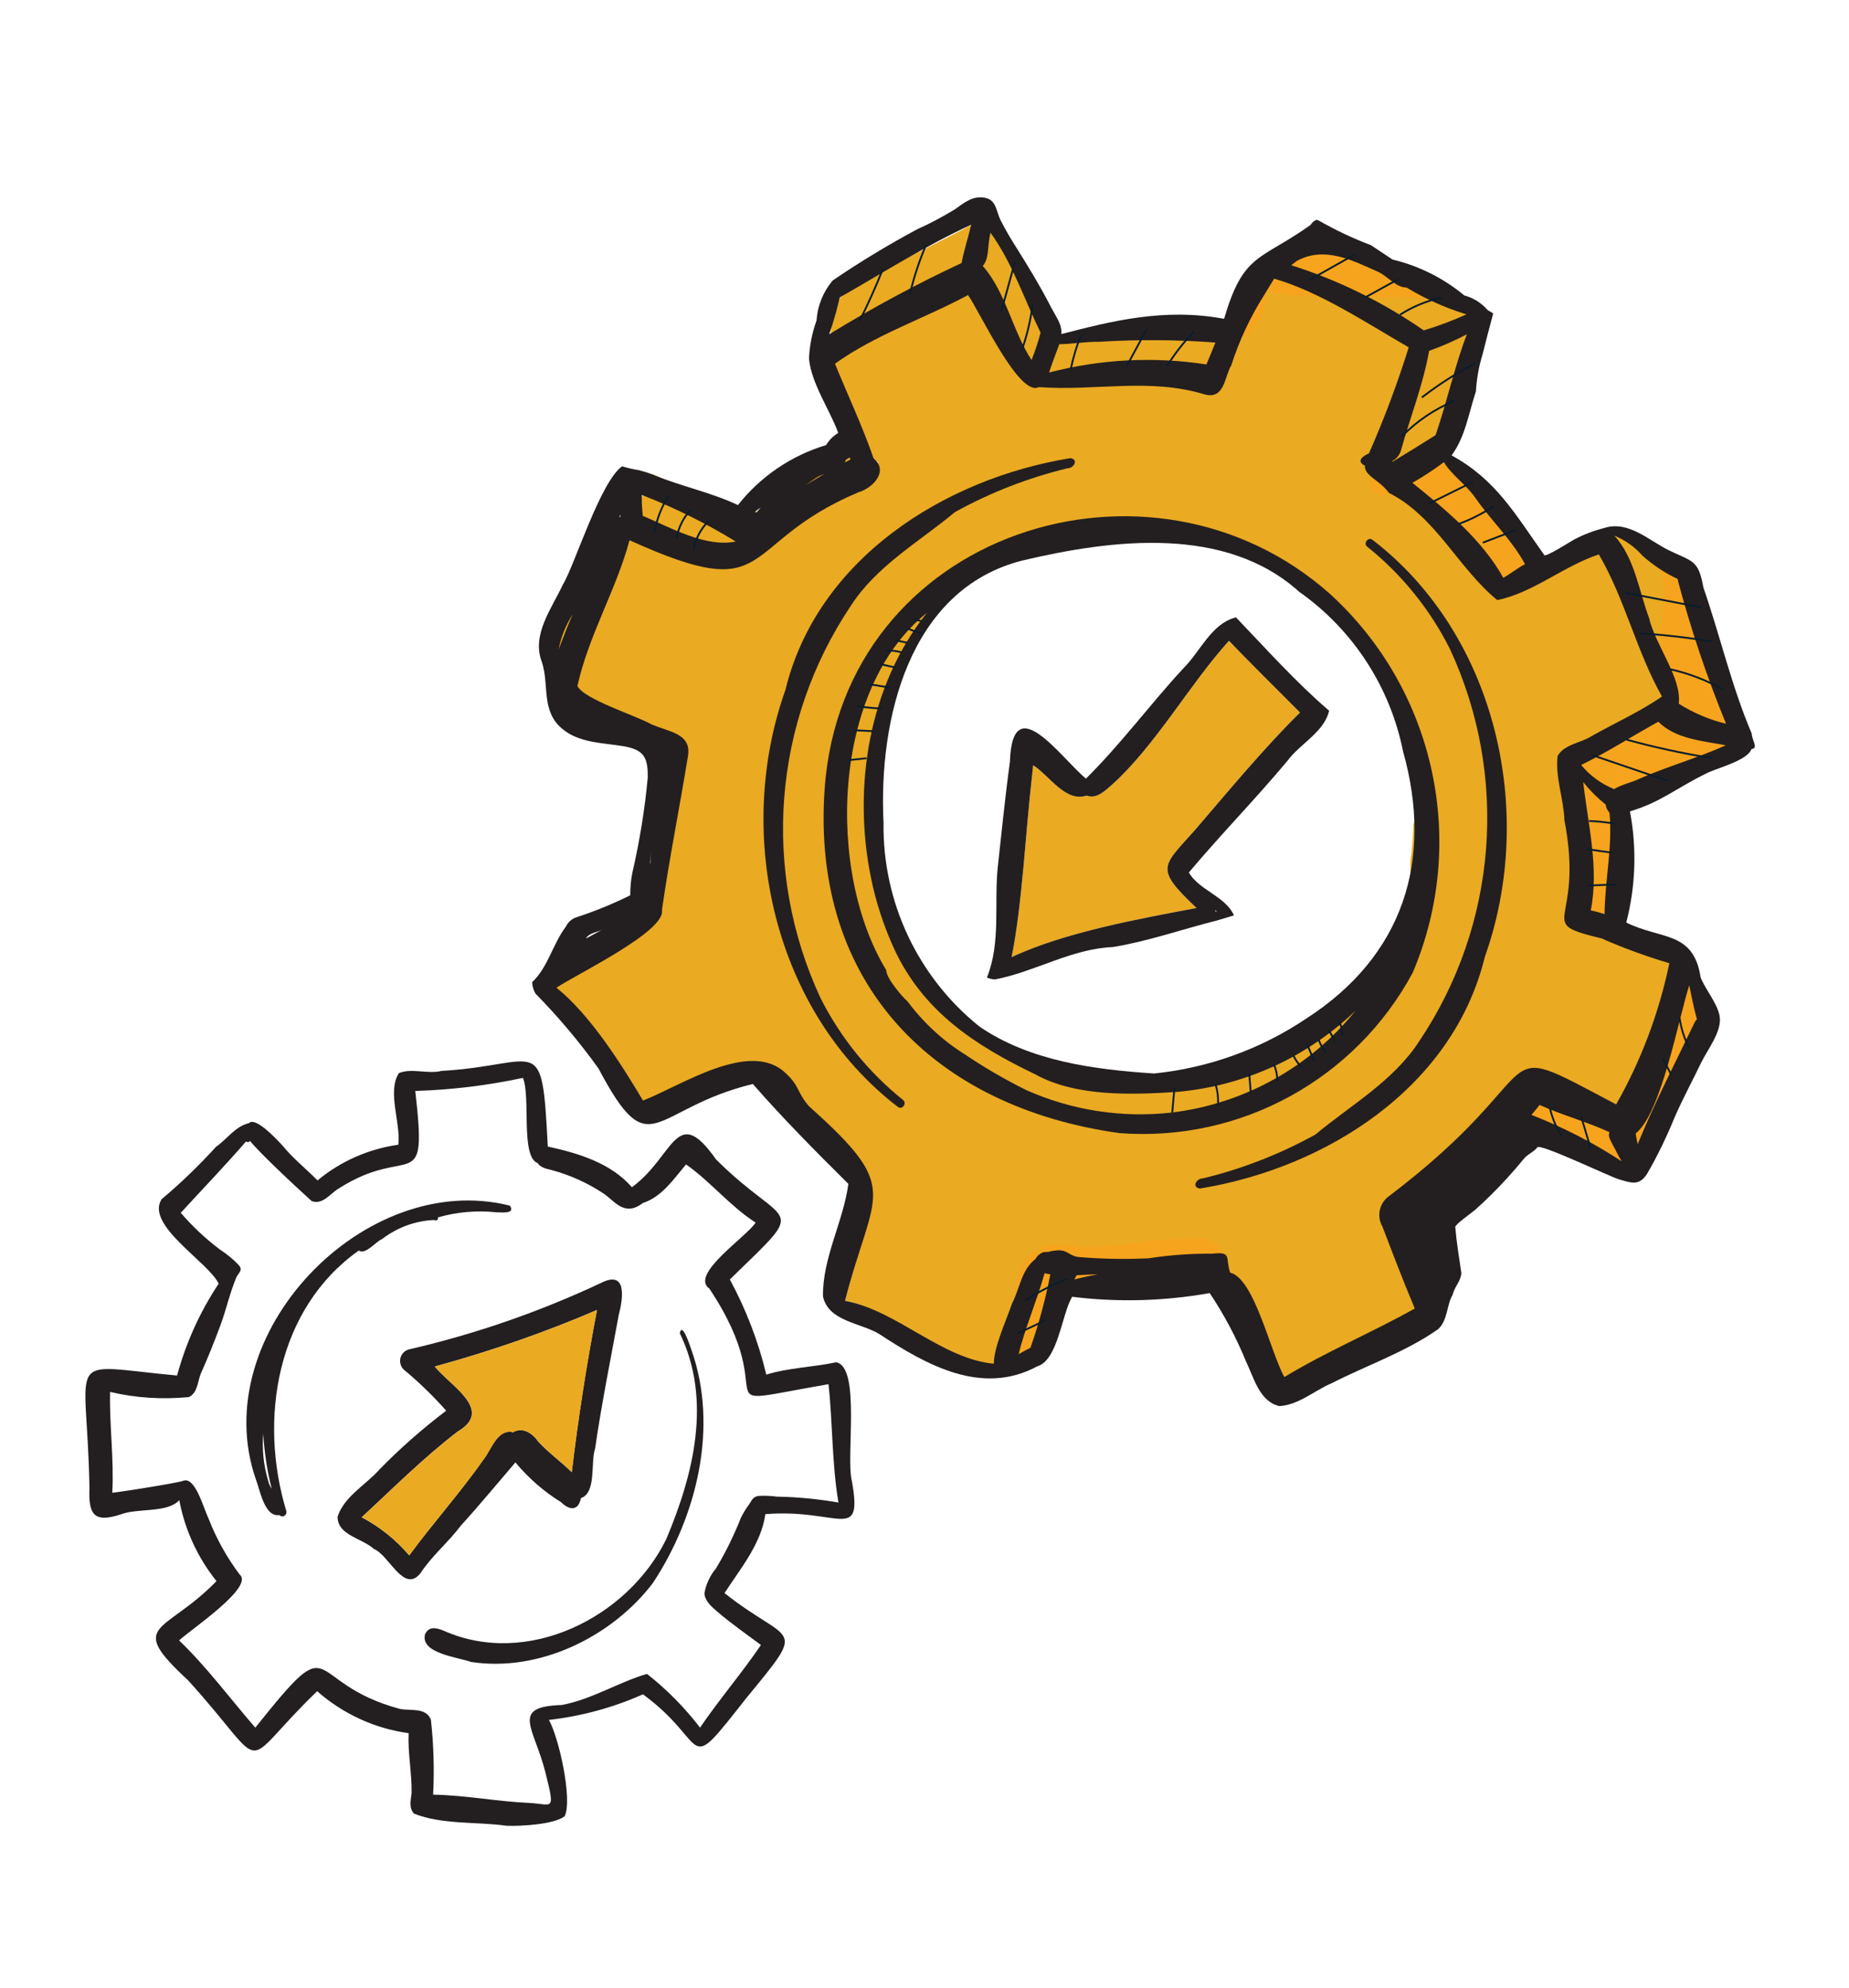 <?xml version="1.0" encoding="utf-8"?>
<!-- Generator: Adobe Illustrator 26.5.0, SVG Export Plug-In . SVG Version: 6.00 Build 0)  -->
<svg version="1.1" id="Layer_1" xmlns="http://www.w3.org/2000/svg" xmlns:xlink="http://www.w3.org/1999/xlink" x="0px" y="0px"
	 viewBox="0 0 1004.5 1080" style="enable-background:new 0 0 1004.5 1080;" xml:space="preserve">
<style type="text/css">
	.st0{fill:#F6A41D;}
	.st1{fill:#EAAA22;}
	.st2{fill:#231F20;}
	.st3{fill:none;stroke:#0A1C2C;stroke-miterlimit:10;}
</style>
<g id="Group_4727" transform="translate(-18.634 -38.891)">
	<path id="Path_1" class="st0" d="M730.9,160.9l-52,64l76.2,95.7l98.7,214.8l-86.1,107.9l-226.1,58.9l17.3,71.6l23.4,7.3l18.9-37.8
		l41.5-6.7l44.3-6.4l29.5,56.8l83.6-26.1l0.4-79l50.2-27.3l49,15.3l17.2-15.3l34.8-57.5l-16.1-37l-46.9-11.1l1.7-13.4l8.4-52.8
		l64.9-38l-33.8-91.3l-34.2-23.6l-40.1,19.6L842,329.8L803,290l24.2-82.4L730.9,160.9z"/>
	<path id="Path_2" class="st1" d="M888.7,548.9c-37.6-9.1-9-6.5-20.1-64.2c-0.4-11.6-5.1-23.5-3.7-34.9c3.6-6.4,12.6-7,18.5-10.8
		c12.7-7.2,26.1-13.2,38.2-21.5c-14-24.6,24.5-78.1-25.8-87.6c-19.2,6.5-44.6,31.4-63.7,35.2c-21.1-17.1-33.6-45.6-58.8-58.2
		c-3.1,2-7.3,1.2-9.3-1.9c-0.8-1.1-1.1-2.5-1.1-3.8c-6.4-3.1,37.2-12.3,44.5-14.9c-2-19.2,15.6-60,20-78.7
		c-22.4-12.9-95.5-3.4-120.3-10.5l0,0c-0.9,1.2-1.3,2.8-1.2,4.3c0.5,10.6-5.4,9.9-8.5,20.2l0,0c-30.6-9.4-70.8,1.1-101.8-1.3
		c-14.7,18.3-27.2-78.1-49.2-59.2c-23.8,12.8-49.4,23.7-71.4,39.5c-16.6,33.2,12.1,69.9,18.2,87.3c8.5,7-4.7-2.7-12.7-0.4
		c-66.7,28.3-27.3,45.2-107.5,8.9c-7.3,27.1-55.3,64.3-61.3,91.7c3.4,7.1,17.1,31.1,25.5,35.7c9.2,4.3,45.6,20,43.8,32.3
		c-4.9,29.6-9.2,53.2-13.5,82.9l0,0c2.3,11.5-41.3,27.9-52,35.1c18.1,14.5,40.2,49.3,52,69.2c20.3-7.7,49.7-36.4,68.9-17.3
		c7.4,6.8,18.6,15.3,25.2,22.8c40.5,42.3,31.6,36.1,16.2,96.7c28.3,5.2,52.9,38.6,81.4,41.4c1.7-13.5,4.7-26.8,9.2-39.7
		c4.4-8.5,2.8-21.5,10.5-27.5c1.2-2.3-0.2-0.7,3.5,0c1.8,0.5,1.9-2.3,1.8-3.3c6.2-3.2,18.6-0.3,24.5-0.1c9,0,18-0.7,26.9-2.2
		c11.5-1.8,23-2.6,34.6-2.5c10.9-1.2,14.2,10.8,16.9,18.7c13.2,3.3,22.1,44.1,29.5,56.7c23.2-13.9,47.5-24.1,70.8-37.2
		c-6.2-14.7-12-29.6-17.6-44.6c-3.1-5.3-1.9-12.2,3-16c94-71.1,51.2-88.7,124-50.3c13.6-23.9,23.4-49.8,28.9-76.7
		C913.1,558.5,900.7,554,888.7,548.9z M786.5,486.7c-0.2,6.8-0.7,13.7-1.7,20.5c0.4,17,1.2,34-6.2,49.8c-8.7,18.5-28.1,32-45.4,41.7
		c-16.8,9.2-35.2,15.2-54.2,17.6c-3,5.2-8.4,8.6-14.4,9c-13.5,1-27.1,0.6-40.5-1.4c-13.3-0.4-26.4-2.1-39.4-5.1
		c-3.9-1.1-7.2-3.6-9.2-7.1c-4.3-2-8.3-4.5-12.1-7.3c-0.8,0.1-1.6,0.2-2.5,0.2c-6.3,0.3-12-3.5-14.2-9.4h-0.2
		c-6.6,0.3-12.6-3.9-14.6-10.3c-7.8-0.7-13.7-7.3-13.6-15.1c-2.8-2-4.6-5-5.1-8.4c-0.5-3.2-1-6.4-1.6-9.5c-1.2-2.9-2.3-5.9-3.7-8.8
		c-4.6-6.8-8.2-14.2-10.9-22c-0.9-4.3-0.2-8.8,1.9-12.6c-1-1.6-1.8-3.3-2.4-5.1c-0.6-1.9-3.1-7.5-4.2-11c-1.7-5.2-1.3-10.9,1-15.9
		c1.4-20.9,4.6-41.6,9.6-62c5.6-18.8,15.7-35.8,29.5-49.7c22.7-20.7,52.4-32,83.1-31.8c7.3-0.2,14.8-0.1,22.3,0.4
		c2.6-2.4,6.1-3.5,9.6-3.1c19.8,2.6,41,4.2,58.7,14.3c4,2.3,7.7,5.2,10.9,8.5c3.7,0.3,7.1,2,9.6,4.8c8.1,9,20.2,16.4,25.3,27.5
		c7.2,5.9,13.3,12.9,18.2,20.8c2.3,4.1,4.1,8.5,5.4,13C791.3,434.7,794.4,466.9,786.5,486.7L786.5,486.7z"/>
	<g id="Group_1" transform="translate(18.634 38.891)">
		<path id="Path_3" class="st2" d="M722.8,322.9c-97.3-87-264.9-34.6-274.8,105.7c-7.5,106.6,60.2,173.1,160.2,187
			c65.7,5,128.1-29.2,159.3-87.2C797.6,457.4,779.7,375,722.8,322.9z M555.5,304.5c49.1-11.6,110.3-19.1,150.3,17
			c29.2,20.6,49.4,51.6,56.4,86.6c16.7,59.2,0.2,111.3-52.6,145.3c-24.7,16.6-53.1,26.8-82.6,29.8c-32.4-2.1-67.5-6.7-94.9-25.5
			c-33.5-26.9-52.7-67.7-52.1-110.7C477.2,391,493.7,320.1,555.5,304.5L555.5,304.5z M636.8,604.4c-27,3.1-54.3-1.1-79.1-12.1
			c-11.7-5.8-22.9-12.3-33.7-19.6c-12-7.5-22.5-17.3-31-28.7c-3.1-2.6-11.8-13.1-11.5-16.9c-32.7-53.5-29.6-153,22-194.1
			c-31.6,39.6-40.3,94.7-30.4,143.5c2.7,13.6,7.1,26.9,12.9,39.5c15.7,33.5,43.6,51.9,76.1,67.5c0.5,0.2,0.9,0.5,1.4,0.7l-0.3-0.1
			c22,11.8,52.2,10.7,76.3,9.1c36.4-3.2,70.6-18.8,96.9-44.1C711.6,579.8,675.9,599.6,636.8,604.4L636.8,604.4z"/>
		<path id="Path_4" class="st2" d="M250.4,828.8c10.1-11.1,19.8-22.9,29.6-34.3c7.1,8.5,15.4,15.8,24.8,21.6c4.4,4.4,9.4,5,10.8-2.2
			c8.6-3,5.1-19.4,7.7-26.9c3.5-24.3,8.4-48.3,12.8-72.4c2.3-8.8,4.9-24.9-9.6-17.6c-33.4,15.7-68.4,27.8-104.3,36.1
			c-3.5,0.9-5.6,4.5-4.6,8c0.3,1.2,0.9,2.2,1.8,3c8.2,6.8,15.9,14.3,23,22.3c-12.9,9.8-25.1,20.5-36.4,32.1
			c-7.4,8.3-19.1,14.6-22.6,25.5c-0.1,10.1,13.4,11.7,19.7,17.5c8.4,3.4,16.3,24.6,25.4,13.1C234.7,845.1,243.4,838.1,250.4,828.8z
			 M222.3,845c-7.2-8.5-16-15.5-25.8-20.7c17-15.7,33.4-32.2,52.2-46.6c19.9-11.7-4.3-24.9-12.5-35.3c30-8.2,59.5-18.4,88.1-30.7
			c-5.6,29.2-10.2,58.6-13.7,88.1c-5.9-5.8-12.4-10.4-18.1-16.5c-3.1-4.5-8.4-8.3-13.8-5.2c-8.5-2-11.7,9.3-15.9,14.6
			C250.2,810.8,235.4,827.2,222.3,845L222.3,845z"/>
		<path id="Path_5" class="st2" d="M951.6,398.4c-10.9-25.6-17.1-52.9-26.2-79.2c-2.7-15.2-5.9-14-18.7-20.2
			c-10.8-5.3-21.8-16.1-34.7-12.3c-5.8,1.5-11.5,3.6-16.8,6.4c-1.5,0.8-15.3,9.6-16.2,8.5c-16-22.5-26.4-41.1-50.4-54.2
			c7.4-9.9,9.3-23,13.2-34.7c0.4-6.8,1.6-13.6,3.6-20.1c1.9-7.5,3.8-14.9,5.8-22.3c-0.8-0.6-1.8-1.2-2.8-1.6
			c-3.4-4-7.9-6.9-12.9-8.2c-11.3-9.4-24.7-16.1-39-19.5c-3.9-2.6-7.8-5.2-11.7-7.8c-9.8-3.7-19.3-8.2-28.4-13.4
			c-0.4-0.1-0.8-0.2-1.1-0.4c-1.4,0.5-2.5,1.5-3.3,2.8c-27.7,19.7-36.4,15-47,51c-32.7-6.1-61.7,1.4-88.4,8.3
			c0.4-5.6-2.7-8.8-6.6-16.5c-5.4-10.4-11.4-20.2-17.6-30.1c-3.2-5-6.2-10.1-8.9-15.4c-2.1-4.2-2.2-10.5-7.7-11.9
			c-7-1.7-11.8,2.4-17,6.1c-6.6,4-13.4,7.7-20.4,10.8c-15.7,8.4-30.9,17.6-45.6,27.6c-0.3,0.2-0.5,0.4-0.7,0.6
			c-5,6.1-8,13.6-8.5,21.4c-2.4,6.7-3.8,13.7-4.1,20.8c1.3,13.5,11.1,27.3,15.9,40.3c-2.7,1.6-5,3.9-6.6,6.6
			c-18.9,5.7-35.7,17.1-47.9,32.6c-14.8-7-31-10.2-46.1-16.5c-2.5-1-5.1-1.8-7.8-2.5c-2.9-0.4-5.7-1.1-8.5-1.9
			c-0.2-0.1-0.4-0.1-0.5-0.2c-12,8.6-25.8,53.8-32.2,64.3c-6,12.9-17.2,27.3-11.4,42.1c4.1,12.5-0.6,26.5,11,36.2
			c9.2,7.8,22,7.6,33.3,9.5c10.9,1.9,13.4,5.8,13.2,17.1c-1.6,17.3-4.4,34.4-8.3,51.4c-0.9,4.1-1.2,8.3-1.2,12.5
			c-9.5,4.7-19.3,8.7-29.4,12c-2.4,0.8-4.4,2.6-5.5,4.9c-7.2,9.5-9.7,22.1-18.4,30.3c0.1,2.2,0.7,4.4,1.9,6.3
			c12.4,12.6,23.8,26.2,34.1,40.5c28.6,54,28.2,22.1,83.9,8.5c16.5,18.9,34.1,36.6,51.9,54.3c-2.8,20.6-14.1,40.2-13.8,61.1
			c2.9,13.6,20.4,14.3,30.5,20.4c25.9,17,55.8,33.8,85.9,17.6c11.2-3.3,13.2-27.7,18.9-37.8c24.9,3.1,50.1,2.4,74.8-2
			c7.8,11.7,14.4,24.1,19.7,37.1c4.3,8.8,7.2,21.7,18.1,24.3c10.6-0.6,18.9-8.4,28.6-12.5c18.8-9.6,40.3-17,57.7-29.3
			c5.3-4.8,4.6-13.4,7.9-18.7c0.9-4.3,4.5-7.4,4.7-11.8c-1.2-8.3-2.6-16.6-3.3-25c-0.1-1.4,9.6-8.2,10.9-9.4
			c5.9-5.3,12.1-11.4,17.6-17.5c3-3.3,5.9-6.7,8.7-10.1c2.2-2.7,5.6-3.8,7.4-6.3c1.6-2.2,39.5,16,44.3,17.4c6.9,2,10.9,3.6,15.2-2.8
			c5.8-10,10.8-20.4,15.2-31.2c4.4-10,9.6-19.6,14.3-29.4c3.5-7.2,11.5-17.1,10-25.4c-1.3-7-7.7-14.2-10.3-20.9
			c-3.9-25.4-21.5-20.4-40.4-29.8c5.1-19.7,5.8-40.4,2-60.4c16.4-4.8,25.5-12.8,40.9-20.3c4.9-2.9,22.8-7,25.1-13.5
			C955.4,406.4,952,402.9,951.6,398.4z M801.6,270.6c8.6,12.4,19.6,22.5,26.9,35.9c-2.8,1.3-9.1,6-11.8,7.4
			C805,293,785.5,277,767.3,262.3c5.9-3.3,11.6-7.1,17.1-11.2C789,258.5,796.6,263.3,801.6,270.6L801.6,270.6z M779.9,236.4
			c-7.7,4.9-15.5,9.7-23.3,14.4l-0.4-0.2c2.4-1.2,4.1-3.3,4.9-5.9c5-18.1,12-35.5,15.3-54.1c7-2.5,13.9-5.5,20.5-9
			C790.1,199.4,786.1,218.4,779.9,236.4L779.9,236.4z M704.6,141.7c15-8,29.6-0.5,43.9,5.9c5.3,2.3,9.7,8.6,15.6,8.6
			c10.2,6.2,21.2,11.1,32.6,14.6c-7.6,3.4-15.3,6.3-23.2,8.7c-22.1-15.3-46.4-27.3-72-35.4C702.5,143.3,703.6,142.5,704.6,141.7
			L704.6,141.7z M575.5,187c7.1-0.1,14.2-1.4,21.4-1.3c21.1-1.3,42.3-1.2,63.4,0.4c-1.6,4-3.2,7.9-4.9,11.9
			c-28.5-4.4-57.6-2.9-85.5,4.4C571.6,197.3,573.6,192,575.5,187L575.5,187z M538.1,126.4c11.9,16.5,18.3,36.1,27.2,54.3
			c-1.3,5.1-3,10.1-4.9,14.9c-10.4-15.9-14-37-26.5-51.1C537.6,140.2,536.2,134.5,538.1,126.4L538.1,126.4z M454.1,170
			c0.8-2.8,1.4-5.6,2.1-8.4c23.7-13.5,46.6-28.1,71.4-39.5c-1.6,7-3.9,13.8-5.2,20.8c-24.7,11.5-48.7,24.5-71.9,38.7
			C451.8,177.8,453,173.9,454.1,170L454.1,170z M444.7,258.8c1.1-0.5,2.2-0.9,3.3-1.4c-3.5,2-6.9,4.1-10.4,6.2
			C439.9,262,442.2,260.3,444.7,258.8L444.7,258.8z M413.3,275.7c-0.8,0.9-1.6,1.9-2.3,2.8l-0.9-0.4
			C411.1,277.3,412.2,276.5,413.3,275.7L413.3,275.7z M399.7,294.2c-16.3,3.4-35.4-7.6-50.6-14c0.1-0.7,0-1.5-0.1-2.2
			c-0.3-3-0.4-6-0.3-9.1C366.4,275.8,383.4,284.2,399.7,294.2L399.7,294.2z M337,279.6c0,0.3,0.1,0.6,0.1,0.9
			c-0.3,0.2-0.6,0.4-0.8,0.6C336.6,280.6,336.8,280.1,337,279.6L337,279.6z M303.5,352.8c1.3-6.8,3.9-13.2,7.6-19
			C308.3,340.1,306,346.2,303.5,352.8L303.5,352.8z M327.7,504.8c-3.1,1.7-6.2,3.4-9.4,5.1C320.1,506.6,324.7,506.6,327.7,504.8
			L327.7,504.8z M559.8,732.2c-2.2,1.1-4.3,2.3-6.4,3.5c3.2-13.5,9.5-27.8,14.1-44c1,0.3,2.1,0.5,3.1,0.6
			C568,705.8,564.4,719.2,559.8,732.2L559.8,732.2z M583.7,695.1c0.4-0.8,0.8-1.5,1.2-2.3c4.8-0.2,9.1-0.5,11.3-0.5
			C592.1,693.1,587.9,694,583.7,695.1L583.7,695.1z M832,605.7c1.5-1.8,3-3.6,4.4-5.4c12.4,5.6,25.6,9.1,38,14.8
			c-1.1,2.3,0.8,4.7,1.7,6.8c1.7,2.9,3.1,6.2,4.9,9C865.6,620.8,849.2,612.4,832,605.7L832,605.7z M917.7,535.3
			c1.3,6.2,2.5,12.5,4.2,18.5c-0.5,0.4-0.9,0.9-1.2,1.5c-10.5,22-21.8,43.7-31,66.3c-0.3-1.1-0.7-3.3-1.1-5.8
			C902.5,604.8,911.7,554.2,917.7,535.3L917.7,535.3z M906.9,523.3c-5.6,26.9-15.3,52.8-28.9,76.7c-72.8-38.4-30-20.8-124,50.3
			c-4.8,3.9-6.1,10.7-3,16c5.7,14.9,11.4,29.9,17.6,44.6c-23.4,13.1-47.7,23.2-70.8,37.2c-7.4-12.6-16.2-53.5-29.5-56.7
			c-2.7-7.9,1.2-11.6-9.6-10.3c-11.6-0.1-23.2,0.7-34.6,2.5c-12.4,0.6-24.8,0.4-37.1-0.6c-6.1-0.2-6.7-4.2-12.8-3.7
			c-1.4,0.1-2.8,0.3-4.2,0.7c-1.1,0.3-2.2,0.1-2.9,0.2c-2,0.6-3.6,2-4.6,3.8c-7.7,6-8.4,15.9-12.8,24.4c-2.9,8.7-9.8,23.4-9.8,32.5
			c-28.6-2.8-52.5-28.9-80.8-34.2c15.4-60.6,31.6-59.9-19.5-105.6c-6.6-7.5-5.2-11.1-12.6-17.9c-19.3-19-57.5,7-77.7,14.7
			c-11.8-19.9-28.9-46.8-47-61.3c10.7-7.2,59.6-30.7,57.3-42.2c4.3-29.7,9.4-54.4,14.2-84c1.8-12.3-11.1-12.8-20.3-17.1
			c-8.3-4.6-36.4-13.5-39.8-20.6c6-27.4,21-52.1,28.3-79.2c80.2,36.3,57.5,2.3,124.2-26c8-2.3,16.8-11.5,8.4-18.5
			c-6.1-17.5-14-34.3-21-51.4c22-15.8,48.5-24.5,72.3-37.3c6.4,9.1,27.8,55.6,38.4,50c31,2.3,60.1-5.3,90.6,4.1
			c10.5,2.5,10.4-10.2,14-15.9c4.3-13.5,10.4-26.4,18-38.4c0.5-0.7,4.8-8,5.3-8.7c24.8,7.1,50.7,24.4,73.1,37.3
			c-6.1,19.6-13.3,38.8-21.6,57.6c0,0-8.6,3.5-2.2,6.7c-0.2,5.7,7.6,7.4,13.1,14.8c25.2,12.6,37.7,41,58.8,58.2
			c19.2-3.8,35.9-18.4,55.2-24.8c14.2,24.3,20.4,52.6,34.3,77.2c-12,8.3-25.5,14.3-38.2,21.5c-5.9,3.8-14.9,4.4-18.5,10.8
			c-1.4,11.4,3.3,23.3,3.7,34.9c11.1,57.7-17.4,55.1,20.1,64.2C882.1,515.1,894.4,519.6,906.9,523.3L906.9,523.3z M353.1,469.1
			c0.1-2.2,0.3-4.4,0.5-6.6c-0.2,2.2-0.3,4.4-0.3,6.6L353.1,469.1z M459,251.2c0.2-0.5,0.4-0.9,0.5-1.4c0.7-0.4,1.4-0.8,2.1-1.2
			c0.1,0.3,0.3,0.7,0.4,1C461.1,250.2,460,250.7,459,251.2L459,251.2z M860.1,424.9c3.6,4.5,7.7,8.6,12.2,12.2
			c0.2,1.7,1,3.2,2.1,4.5c1.7,18.8-2.5,36.3-2.7,55c-2.5-0.8-5-1.5-7.5-2C868.8,471.7,862.7,447.8,860.1,424.9L860.1,424.9z
			 M891,422.9c-3.8,2-9.9,3.2-14.1,5.8c-7-2.8-13.1-7.3-17.9-13.1c14.7-7.2,27.4-15.5,41.9-23.5c9.6,9.5,24.1,10.4,36.7,12.8
			C922.5,411.7,906.2,416.3,891,422.9L891,422.9z M912,382.3c1.8-13.9-12.8-32-16.1-46.5c-5.6-15-7.8-32.7-18.9-44.8
			c5.9,2.4,11.2,6.2,15.4,11c5.7,5,12,9.3,18.9,12.5c7.1,26.8,15.9,53.1,26.4,78.7C928.6,391,919.9,387.3,912,382.3L912,382.3z"/>
		<path id="Path_6" class="st2" d="M353.3,480.9c0,0.2,0,0.4,0,0.6l-0.4,0.2c0-0.2,0-0.4,0-0.5L353.3,480.9z"/>
		<path id="Path_7" class="st2" d="M354.5,410.1c0-0.2-0.1-0.4-0.2-0.6l0.3,0.1C354.6,409.8,354.6,410,354.5,410.1z"/>
		<path id="Path_8" class="st2" d="M917.1,592.2l0.1-0.2l-0.3,0.6L917.1,592.2z"/>
		<path id="Path_9" class="st2" d="M462.8,804.6c-3.4-12.9,5-62.2-8.6-64.5c-12.5,2.7-25.6,2.9-37.9,6.7c-4.3-18-11-35.4-19.8-51.7
			c43.9-42.7,31.3-26.5-7.5-65.2c-21.8-31-22.6-1.8-45.7,15.1c-11.4-13.1-29-18.5-45.7-22.1c-3.3-63.5-3.8-44.2-57.7-41.1
			c-7.6,1.9-16.2-1.7-23.2,1.2c-6.5,10.2,1.1,26.9-0.3,38.9c-16.2,2.3-31.4,9-43.9,19.4c-6.3-6.4-13.3-11.9-19-18.9
			c-4.2-4.6-14.9-15.8-18.3-12.2c-7.4,1.7-12.2,9-17.8,12.8c-9.2,10.1-19.1,19.7-29.6,28.5c-9,14.1,25.4,34.1,31,45.9
			c-10.2,15.3-17.8,32.2-22.6,49.9c-62.9-5.8-48.9-13.8-47.6,61.1c-0.6,14.3,2.3,19.2,17.1,14.3c9.3-3.5,25.3-0.6,31.7-7.7
			c3,16.1,10,31.2,20.2,44c-28.3,29.1-49.3,22.5-15.4,53.9c46,50.7,25.5,48.9,70.1,5.9c14,12.3,31.3,20.3,49.7,22.8
			c-0.5,10.9,1.8,21.7,1.6,32.6c-0.4,3.7-1.6,8,1.3,11.1c15.3,6.1,33.9,4.3,50.3,6.6c7.8,0.3,25.9-0.7,31.6-5.2
			c4.3-9.3-3.2-42.8-8.6-52.3c17.6-2,34.9-6.7,51.1-13.9c37.1,27.1,21.3,46.3,56.1,2.1c33.9-41.3,24.3-28.5-11.8-57.1
			c8.7-13.4,19.9-26.7,22.2-42.9C455.6,819.4,468.8,838.6,462.8,804.6z M394.3,697.7L394.3,697.7L394.3,697.7
			C394.3,697.7,394.3,697.7,394.3,697.7z M422.3,813.1c-3.4-0.4-6.8-0.6-10.2-0.4c-2.9,0.4-3.6,2.2-5,4.4c-1.8,2.4-3.4,5-4.7,7.7
			c-1.2,3.2-2.6,6.3-4,9.4c-2.8,6.2-6,12.2-9.5,18c-3.2,3.8-5.3,8.4-6.2,13.3c0.1,4.2,3.9,7.4,6.8,9.9c7.6,6.6,15.9,12.3,23.9,18.3
			c-10.5,15.4-22.6,29.5-33.1,44.9c-8.3-10.9-18-20.7-28.8-29.2c-15.3,4.4-30,13.9-46.4,16.9c-28.1,0.9-14.9,12.2-8.8,36.6
			c5.5,22,3.9,17.2-8.8,16.6c-18.9-0.9-33.4-4.1-52.2-4.5c0.7-13.6,0.3-27.2-1.2-40.7c-2.7-6.9-11.1-4.7-16.9-5.9
			c-53.5-14.4-33.1-46.6-78.5,10.2c-13.7-15.8-26.3-32.9-41.4-47.4c5.5-5.3,41.1-29,32.9-35.8c-7-9.3-12.7-19.6-16.9-30.4
			c-2.8-5.8-7.3-23.1-13.8-20.5c-2.5,1-28.9,5.3-38.5,6.5c1-18.3-1.6-36.5-1.2-54.8c14,3.3,28.4,4.2,42.8,2.8
			c4.9-2.3,4.7-8.6,6.6-13c3.9-8.7,7.4-17.5,10.7-26.4c3-8.2,5-17.2,8.4-25.4c1.2-2.8,3.9-3.9,1.5-6.8c-3-3.2-6.4-6-10.1-8.4
			c-7.9-5.9-15.1-12.7-21.5-20.1c12-13.1,23.8-25.3,35.5-38.8c0.5,0.5,1.4,0.5,1.9,0c0.1-0.1,0.2-0.2,0.2-0.3
			c4.5,5.7,22.1,22.4,33.5,32.7c6,2.3,10.1-4.1,14.7-6.8c38.9-24.9,48.3,5.6,41.6-53c19.7-0.6,39.2-3,58.5-7.1
			c4.3,10.4-1.4,42.8,8,46.3c1.6,2.5,4.9,3.1,7.7,3.8c9.9,2.7,19.3,6.9,27.9,12.6c5.8,3.6,11.3,13.2,21.5,5.3
			c10.2-3.4,16-12,23.5-21c13.4,9.4,23.9,22.7,37.8,31.6c-4.7,7.6-36.1,28.2-25.1,35.9c42.2,63.5-9,64.6,64.7,51.9
			c2.3,21,1.8,42.9,5.4,64.3C444.6,814.4,433.5,813.3,422.3,813.1L422.3,813.1z"/>
		<path id="Path_10" class="st2" d="M194.9,679.4c3.8,2.4,9-4.7,12.6-6.2c8.2-6.3,18.1-10,28.4-10.4c0.6,0.4,1.4,0.3,1.8-0.2
			c0.3-0.3,0.3-0.8,0.2-1.2c10.3-3,21.1-3.9,31.7-2.8c2.7,0,10.6,1.1,7.4-3.6c-79-19.9-165.3,70-138,148.7
			c2.3,5.9,4.7,20.7,12.8,19.4c0.8,0.9,2.2,1,3.1,0.1c0.6-0.5,0.8-1.4,0.7-2.1C140.3,770.9,150.4,710.9,194.9,679.4z M145.7,804.5
			c-2.5-8.3-3.4-17.1-2.7-25.7c0.6,10.1,2.1,20.2,4.6,30C146.7,807.4,146,806,145.7,804.5z"/>
		<path id="Path_11" class="st2" d="M375.6,733.3c-0.8-2.3-5-15.4-6.3-9c17.6,36.3,7.5,76.7-7.4,112C340.9,879,286.4,906,241.2,886
			c-3.8-1.6-8.2-2.8-10.3,1.9c-2.6,10.4,17.9,12.4,25,15c37,5.7,76.5-13.6,98.8-42.9C378.6,823.8,390.5,775.2,375.6,733.3z"/>
		<path id="Path_12" class="st2" d="M490.6,597.6c-18.7-15-34-33.9-44.8-55.3c-32.2-69.1-26-150,16.5-213.3
			c13.9-21.6,37.3-34.8,56.5-50.8c19.2-10.6,39.7-18.6,61.1-23.8c3.4,0.1,6.3-4.8,1.6-5.5c-68.9,11.2-137.6,55.1-154.8,125.9
			c-28,78.6-6.3,174.8,61,226.5C490.1,603.3,492.9,599.4,490.6,597.6z"/>
	</g>
	<path id="Path_13" class="st1" d="M241,883.9c-7.2-8.5-16-15.5-25.8-20.7c17-15.7,33.4-32.2,52.2-46.6
		c19.9-11.7-4.3-24.9-12.5-35.3c30-8.2,59.5-18.4,88.1-30.7c-5.6,29.2-10.2,58.6-13.7,88.1c-5.9-5.8-12.4-10.4-18.1-16.5
		c-3.1-4.5-8.4-8.3-13.8-5.2c-8.5-2-11.7,9.3-15.9,14.6C268.8,849.7,254,866.1,241,883.9z"/>
	<g id="Group_2" transform="translate(71.884 68.325)">
		<path id="Path_14" class="st3" d="M443.3,307.1l3.8,0.8"/>
		<path id="Path_15" class="st3" d="M439.8,311.9c2.3,1.2,4.7,2,7.3,2.4"/>
		<path id="Path_16" class="st3" d="M433.1,318.4l6.8,1.4"/>
		<path id="Path_17" class="st3" d="M428.4,324.1c2.7-0.2,5.4,0.1,8.1,0.9"/>
		<path id="Path_18" class="st3" d="M424.6,331.3l8.9,2"/>
		<path id="Path_19" class="st3" d="M419.1,342.3l11,1.8"/>
		<path id="Path_20" class="st3" d="M412.3,354.2c4.5,0.7,9,1.1,13.6,1.3"/>
		<path id="Path_21" class="st3" d="M411,367.3l10.2,0.5"/>
		<path id="Path_22" class="st3" d="M408.1,383.5l9.4-1"/>
		<path id="Path_23" class="st3" d="M675.9,533.3c0.3-2.7-0.3-5.3-1.7-7.6"/>
		<path id="Path_24" class="st3" d="M671.7,537.1c-0.5-2.4-1.6-4.7-3.1-6.7"/>
		<path id="Path_25" class="st3" d="M667.3,542.7c-1.8-2.2-3.2-4.6-4.2-7.3"/>
		<path id="Path_26" class="st3" d="M660.6,546.9l-3.6-8.8"/>
		<path id="Path_27" class="st3" d="M654.2,550.7c-2-1.9-3.6-4.2-4.8-6.7"/>
		<path id="Path_28" class="st3" d="M640.7,557.9c0-3.2-0.7-6.3-1.9-9.3"/>
		<path id="Path_29" class="st3" d="M626.3,564.7l-0.9-11"/>
		<path id="Path_30" class="st3" d="M608.4,571.1c0.3-3.9-0.1-7.7-1.3-11.4"/>
		<path id="Path_31" class="st3" d="M584.8,561.4l-1.2,13.6"/>
	</g>
	<path id="Path_32" class="st3" d="M381.9,308.3c-3.9,5.9-6.5,12.6-7.6,19.6"/>
	<path id="Path_33" class="st3" d="M393.8,316c-4,4.2-6.6,9.6-7.6,15.3"/>
	<path id="Path_34" class="st3" d="M403.8,321.8c-4.3,4.1-7.2,9.5-8.3,15.4"/>
	<path id="Path_35" class="st3" d="M498.2,185.2c-3.8,9.6-8,18.9-12.6,28.1"/>
	<path id="Path_36" class="st3" d="M521.9,171.6c-3.8,8.8-6.8,17.9-9,27.3"/>
	<path id="Path_37" class="st3" d="M570.1,180.9l-7.5,27.2"/>
	<path id="Path_38" class="st3" d="M579.7,203.9c-1.1,8.7-3.1,17.2-6,25.4"/>
	<path id="Path_39" class="st3" d="M605.9,220.9c-2.4,6.1-4.3,12.4-5.6,18.8"/>
	<path id="Path_40" class="st3" d="M641.7,217.5l-11,20.4"/>
	<path id="Path_41" class="st3" d="M667.1,219.2c-5.5,5.7-10.3,11.9-14.5,18.6"/>
	<path id="Path_42" class="st3" d="M754.7,177.1l-24.9,14"/>
	<path id="Path_43" class="st3" d="M778.4,190.5l-18,9.9"/>
	<path id="Path_44" class="st3" d="M802.1,200.5c-8.1,1.7-15.9,4.9-22.9,9.4"/>
	<path id="Path_45" class="st3" d="M820,236.3c-10.2,5.3-19.8,11.5-28.9,18.5"/>
	<path id="Path_46" class="st3" d="M808.9,256.6c-10.8,4.5-20.7,11.1-28.8,19.5"/>
	<path id="Path_47" class="st3" d="M819,300.6l-23.8,11.8"/>
	<path id="Path_48" class="st3" d="M829.9,314c-6,4-12.5,7.3-19.3,9.7"/>
	<path id="Path_49" class="st3" d="M842,326.9l-17.8,6.8"/>
	<path id="Path_50" class="st3" d="M943,368.9l-41.5-8"/>
	<path id="Path_51" class="st3" d="M948.9,387.5c-12.9-2.2-25.9-3.7-39-4.5"/>
	<path id="Path_52" class="st3" d="M926,402.5c10.1,2.2,19.9,6,28.9,11.1"/>
	<path id="Path_53" class="st3" d="M931.1,591.9c0.8,5.6,2.5,11.1,5.1,16.1"/>
	<path id="Path_54" class="st3" d="M921.9,613.8l4.9,9.4"/>
	<path id="Path_55" class="st3" d="M860.7,641.1c1.3,5.5,3.5,10.7,6.6,15.4"/>
	<path id="Path_56" class="st3" d="M877.6,645.4l5.3,17.8"/>
	<path id="Path_57" class="st3" d="M586.4,756.3l-15.1,7.1"/>
	<path id="Path_58" class="st3" d="M598.4,733.6c-8,3.2-15.7,7.2-22.9,11.9"/>
	<path id="Path_59" class="st3" d="M902.2,440.7c15.3,4.2,30.9,7.6,46.6,10.1"/>
	<path id="Path_60" class="st3" d="M883.8,449.2l40.8,13.9"/>
	<path id="Path_61" class="st3" d="M881.9,484.9c4.5,0.2,8.9,0.6,13.4,1.4"/>
	<path id="Path_62" class="st3" d="M880.6,500.2l13.4,1.9"/>
	<path id="Path_63" class="st3" d="M881.2,520l15.3-0.6"/>
	<path id="Path_64" class="st1" d="M579.3,460.5c0.2-1.9,0.4-3.9,0.6-5.9c8.7,5.5,17.6,20.4,29,16.5c5.3,2,9.7-2.3,13.4-5.5
		c23.8-21.2,42.6-55,64-78.6c7.8,8.3,30.6,31,38.6,39c-18.6,18.2-39.9,43.8-56.8,63.5c-17.8,20.2-22.8,20.7,0.6,42.7
		c-30.4,5.7-71.6,13.1-100.5,26.7C574,530.5,575.9,489.3,579.3,460.5z"/>
	<path id="Path_65" class="st2" d="M559.2,571c21.5-4.1,41.6-16.7,64.1-17.6c18.9-3.1,37.7-9.7,56.4-14.4l0,0l9.3-2.8
		c-4.5-10.3-19-13.7-24.5-23.3c17.3-20.6,36.3-40,53.6-60.7c6.5-9,20-15.6,22.6-27.2c-18.1-15.5-34.1-33.5-50.6-50.7
		c-13.4,3.3-19.4,18.7-28.7,27.8c-18.1,19.6-33.8,41-52.8,59.8c-13.6-11.2-40-49.6-41.3-9.2c-2.6,19-4.5,38.2-6.6,57.2
		c-2.1,20.1,1.8,40.8-5.9,60.1C556.2,570.6,557.7,570.9,559.2,571z M679.6,534.1c-0.2,0.1-0.3,0.1-0.5,0.1c-0.1-0.4-0.3-0.7-0.4-1.1
		C679,533.5,679.3,533.8,679.6,534.1z M579.3,460.5c0.2-1.9,0.4-3.9,0.6-5.9c8.7,5.5,17.6,20.4,29,16.5c5.3,2,9.7-2.3,13.4-5.5
		c23.8-21.2,42.6-55,64-78.6c7.8,8.3,30.6,31,38.6,39c-18.6,18.2-39.9,43.8-56.8,63.5c-17.8,20.2-22.8,20.7,0.6,42.7
		c-30.4,5.7-71.6,13.1-100.5,26.7C574,530.5,575.9,489.3,579.3,460.5L579.3,460.5z"/>
	<path id="Path_66" class="st2" d="M761.4,335.9c18.7,15,34,33.9,44.8,55.3c32.2,69.1,26,150-16.5,213.3
		c-13.9,21.6-37.3,34.8-56.5,50.8c-19.2,10.6-39.7,18.6-61.1,23.8c-3.4-0.1-6.3,4.8-1.6,5.5c68.9-11.2,137.6-55.1,154.8-125.9
		c28-78.6,6.3-174.8-61-226.5C761.9,330.3,759.1,334.2,761.4,335.9z"/>
</g>
</svg>
